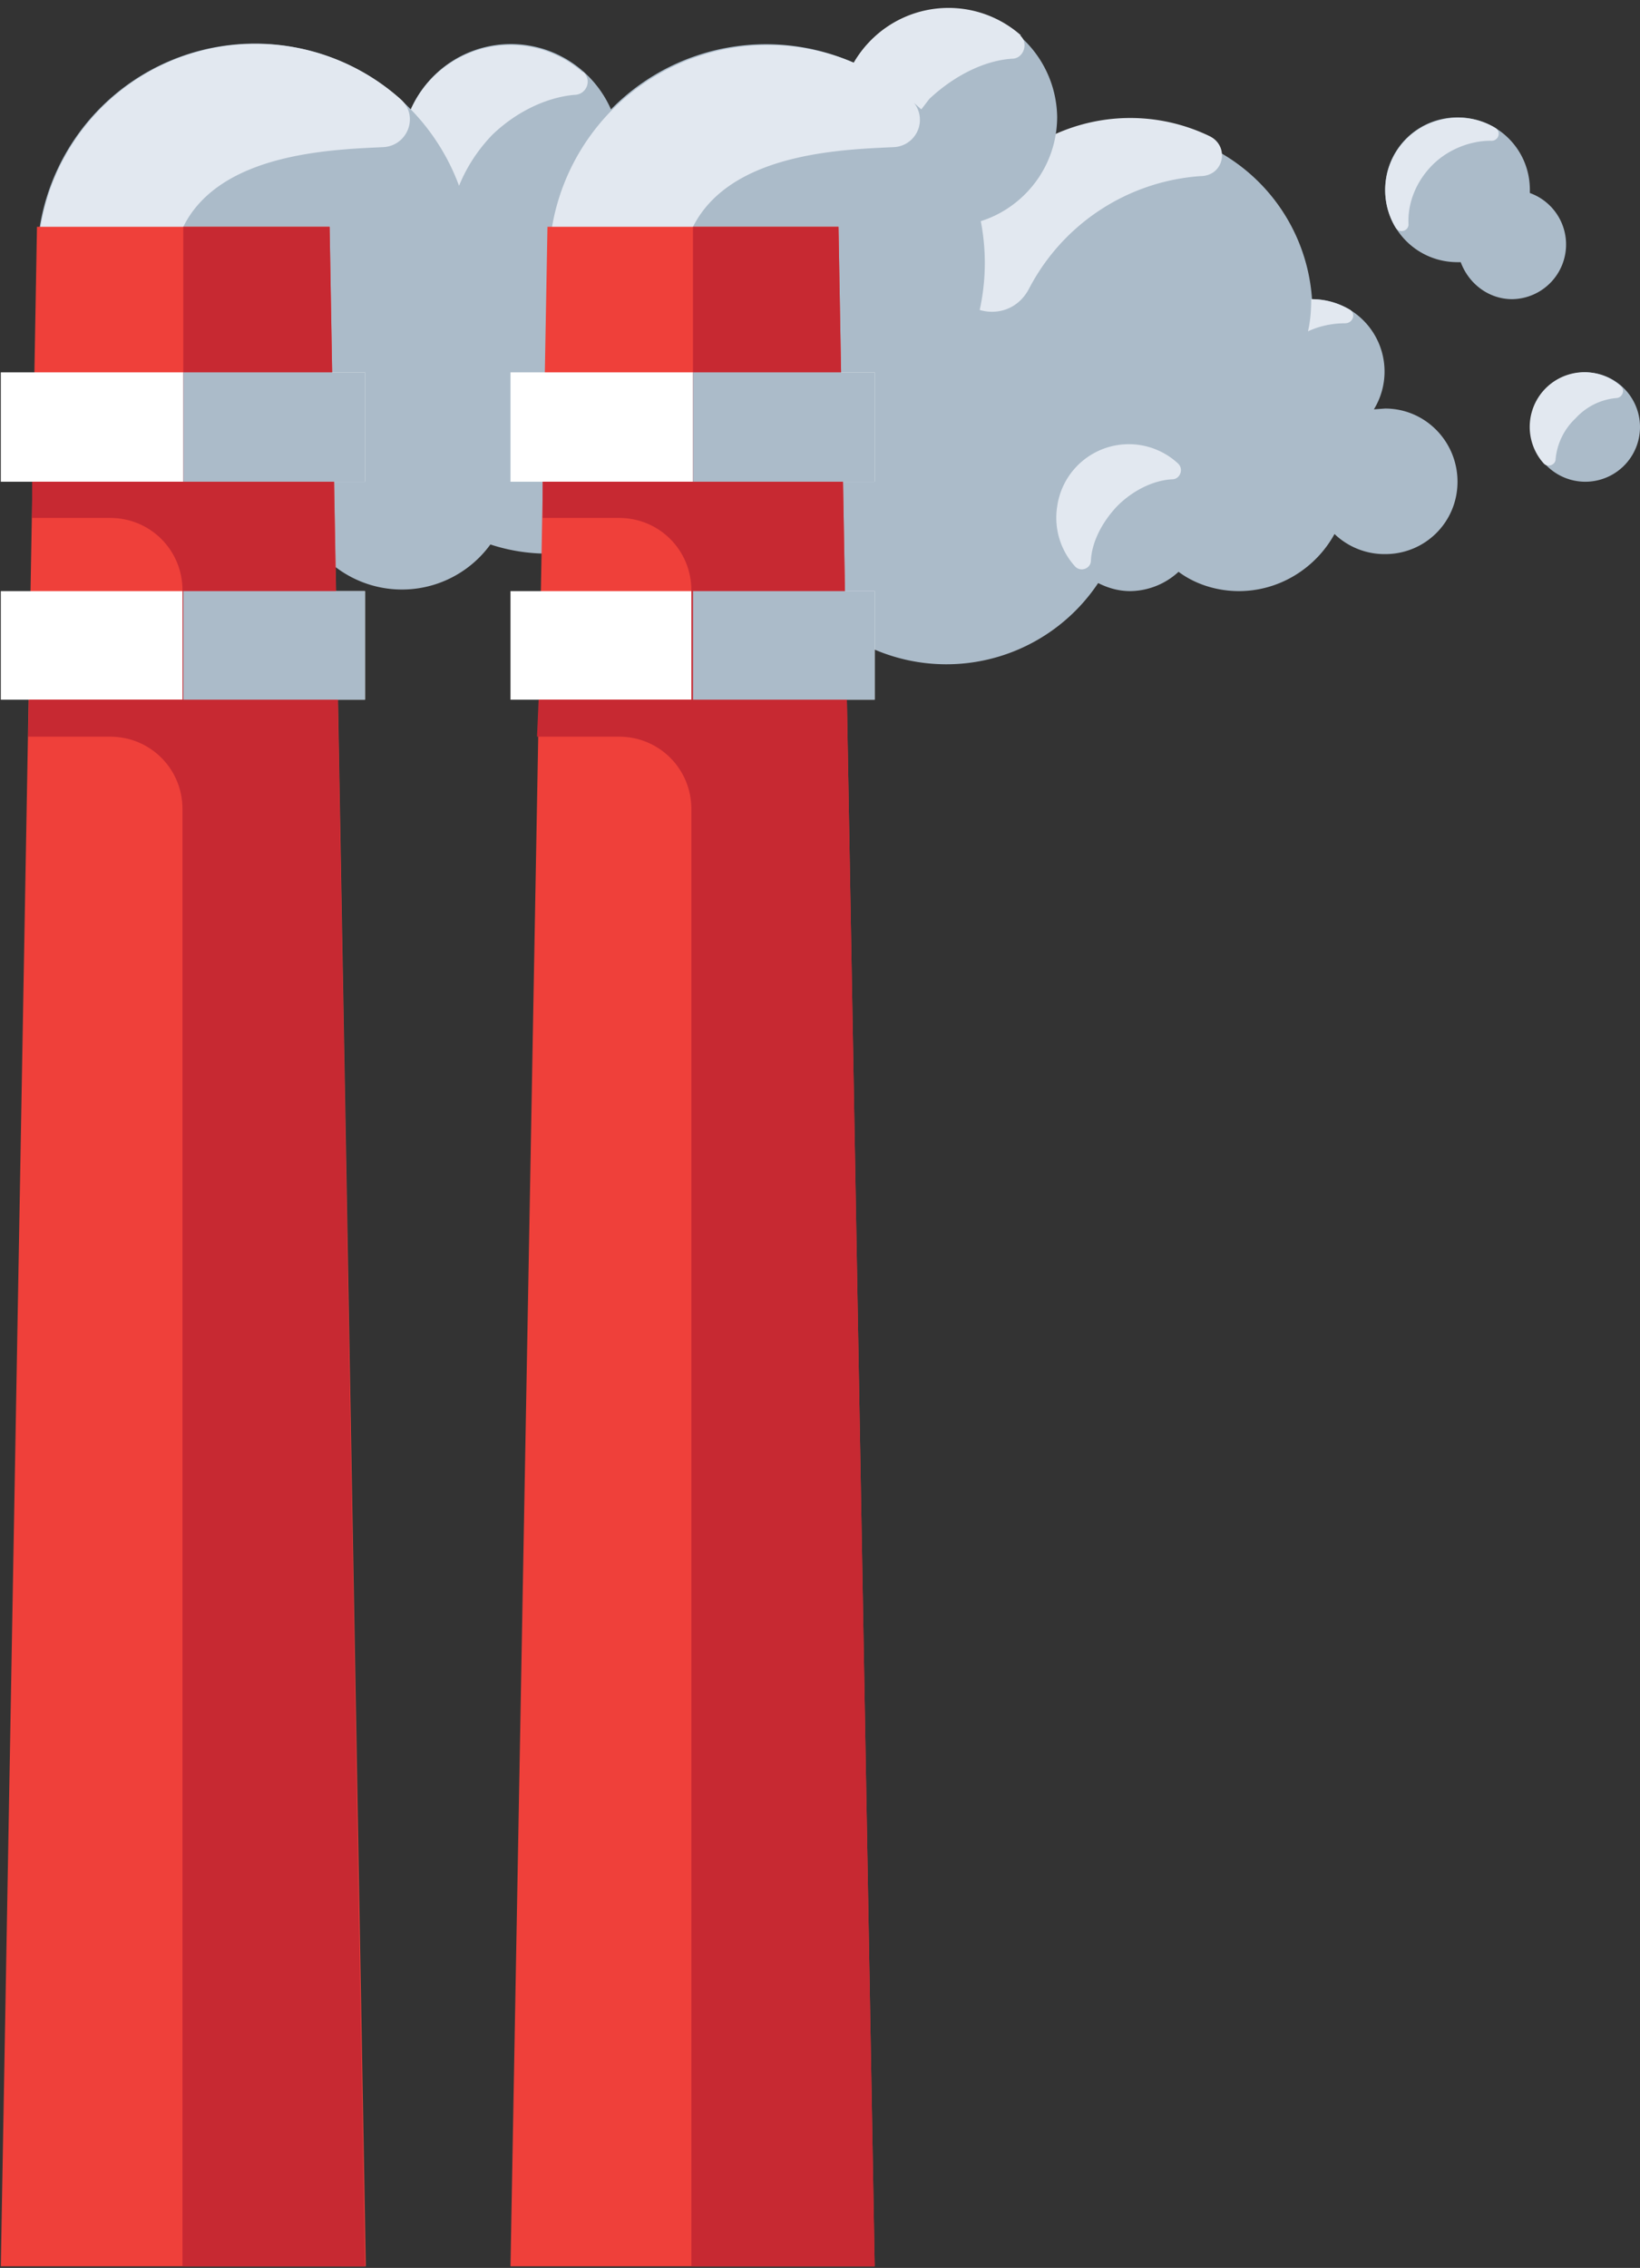 <svg width="204" height="282" fill="none" xmlns="http://www.w3.org/2000/svg"><rect width="100%" height="100%" fill="#333333" stroke="none"/><path d="m172.3 50.8-1.4.1a9 9 0 0 0-7.7-13.7 22.7 22.7 0 0 0-45.3 0 22.7 22.7 0 1 0 18.7 35.3c1.2.6 2.5 1 4 1a9 9 0 0 0 6-2.4c2 1.5 4.7 2.4 7.5 2.4 5.1 0 9.6-2.9 11.9-7.1a9 9 0 0 0 6.3 2.5c5 0 9-4 9-9s-4-9.1-9-9.1Z" fill="#ABBBC9"/><path d="M167.9 38.5c-1.4-.8-3-1.3-4.8-1.3 0 1.4-.1 2.7-.4 4 1.5-.7 3.1-1 4.6-1 1 0 1.4-1.2.6-1.7ZM118.3 32.6c-1.1 6 6.9 8.6 9.7 3.3a26.1 26.1 0 0 1 21.3-14c3 0 3.7-3.8 1.1-5a22.7 22.7 0 0 0-32 15.7Z" fill="#E2E8F0"/><path d="M131.5 14.6a13.6 13.6 0 0 0-25.3-6.8A27 27 0 0 0 76 13.6a13.6 13.6 0 0 0-24.9 0 27.1 27.1 0 0 0-46.5 19 27.2 27.2 0 0 0 31.8 26.9v.4A13.6 13.6 0 0 0 61 67.7a22.6 22.6 0 0 0 26-9.1 27.2 27.2 0 0 0 35-31.1c5.4-1.7 9.5-6.8 9.5-13ZM197.2 59.9a6.8 6.8 0 1 0 0-13.6 6.8 6.8 0 0 0 0 13.6ZM190.3 24v-.4c0-5-4-9-9-9s-9 4-9 9 4 9 9 9h.4c1 2.7 3.5 4.6 6.4 4.6a6.8 6.8 0 0 0 2.2-13.2Z" fill="#ABBBC9"/><path d="M173.6 28.3c.5.8 1.7.4 1.6-.5-.1-2.5.9-5.2 3-7.3 2-2 4.8-3 7.2-3 1 .1 1.4-1.1.6-1.6a9 9 0 0 0-6.8-1 9 9 0 0 0-5.6 13.4ZM192 57.6c.5.6 1.5.2 1.5-.5A8 8 0 0 1 196 52a7.8 7.8 0 0 1 5-2.5c.8 0 1.2-1 .6-1.5a6.8 6.8 0 0 0-9.6 9.6ZM133.7 70.4c.7.8 2 .3 2-.7.1-2.2 1.3-4.7 3.3-6.8 2-2 4.6-3.2 6.8-3.3 1 0 1.5-1.3.7-2a9 9 0 0 0-15 5.4 9 9 0 0 0 2.2 7.4ZM127 4.4a13.6 13.6 0 0 0-20.8 3.4A27.2 27.2 0 0 0 75 50.7c2 2.3 5.7.9 6-2.2.2-6.7 1.3-12.6 5.2-20.3 4.6-9.1 18.2-9.6 24.9-9.9a3.4 3.4 0 0 0 2.6-5.5l.9.8 1-1.3c3.2-3 7-4.8 10.3-5 1.4 0 2.1-1.9 1-2.9ZM72.5 9a13.6 13.6 0 0 0-21.4 4.6 27 27 0 0 1 6 9.5c.9-2.2 2.2-4.3 4.1-6.3 3.1-3 6.9-4.7 10.2-5 1.6 0 2.3-1.9 1.1-2.9ZM11.5 50.7c2 2.3 5.8.9 6-2.2.3-6.7 1.4-12.6 5.3-20.3 4.5-9.1 18.2-9.6 24.8-9.9 3.1-.1 4.6-3.9 2.2-6A27.1 27.1 0 0 0 5 28.5a27 27 0 0 0 6.5 22.2Z" fill="#E2E8F0"/><path d="m63.5 281.8 4.6-253.6h36.2l4.5 253.6H63.5Z" fill="#EF403A"/><path d="M108.8 46.3H63.5v13.6h45.3V46.3ZM108.8 73.5H63.5V87h45.3V73.5Z" fill="#fff"/><path d="m108.8 281.8-4.5-253.6H86.2v31.7H67.5v4.5H77c5 0 9 4 9 9V87h-19l-.2 4.6h10.2c5 0 9 4 9 9v181.2h22.7Z" fill="#C72932"/><path d="M108.8 73.5H86.2V87h22.6V73.5ZM108.8 46.3H86.2v13.6h22.6V46.3Z" fill="#ABBBC9"/><path d="M.1 281.8 4.6 28.2H41l4.5 253.6H.1Z" fill="#EF403A"/><path d="M45.4 46.3H.1v13.6h45.3V46.3ZM45.4 73.5H.1V87h45.3V73.5Z" fill="#fff"/><path d="M45.4 281.8 41 28.2H22.8v31.7H4L4 64.4h9.7c5 0 9 4 9 9V87H3.6l-.1 4.6h10.2c5 0 9 4 9 9v181.2h22.7Z" fill="#C72932"/><path d="M45.4 73.5H22.8V87h22.6V73.5ZM45.4 46.3H22.8v13.6h22.6V46.3Z" fill="#ABBBC9"/></svg>